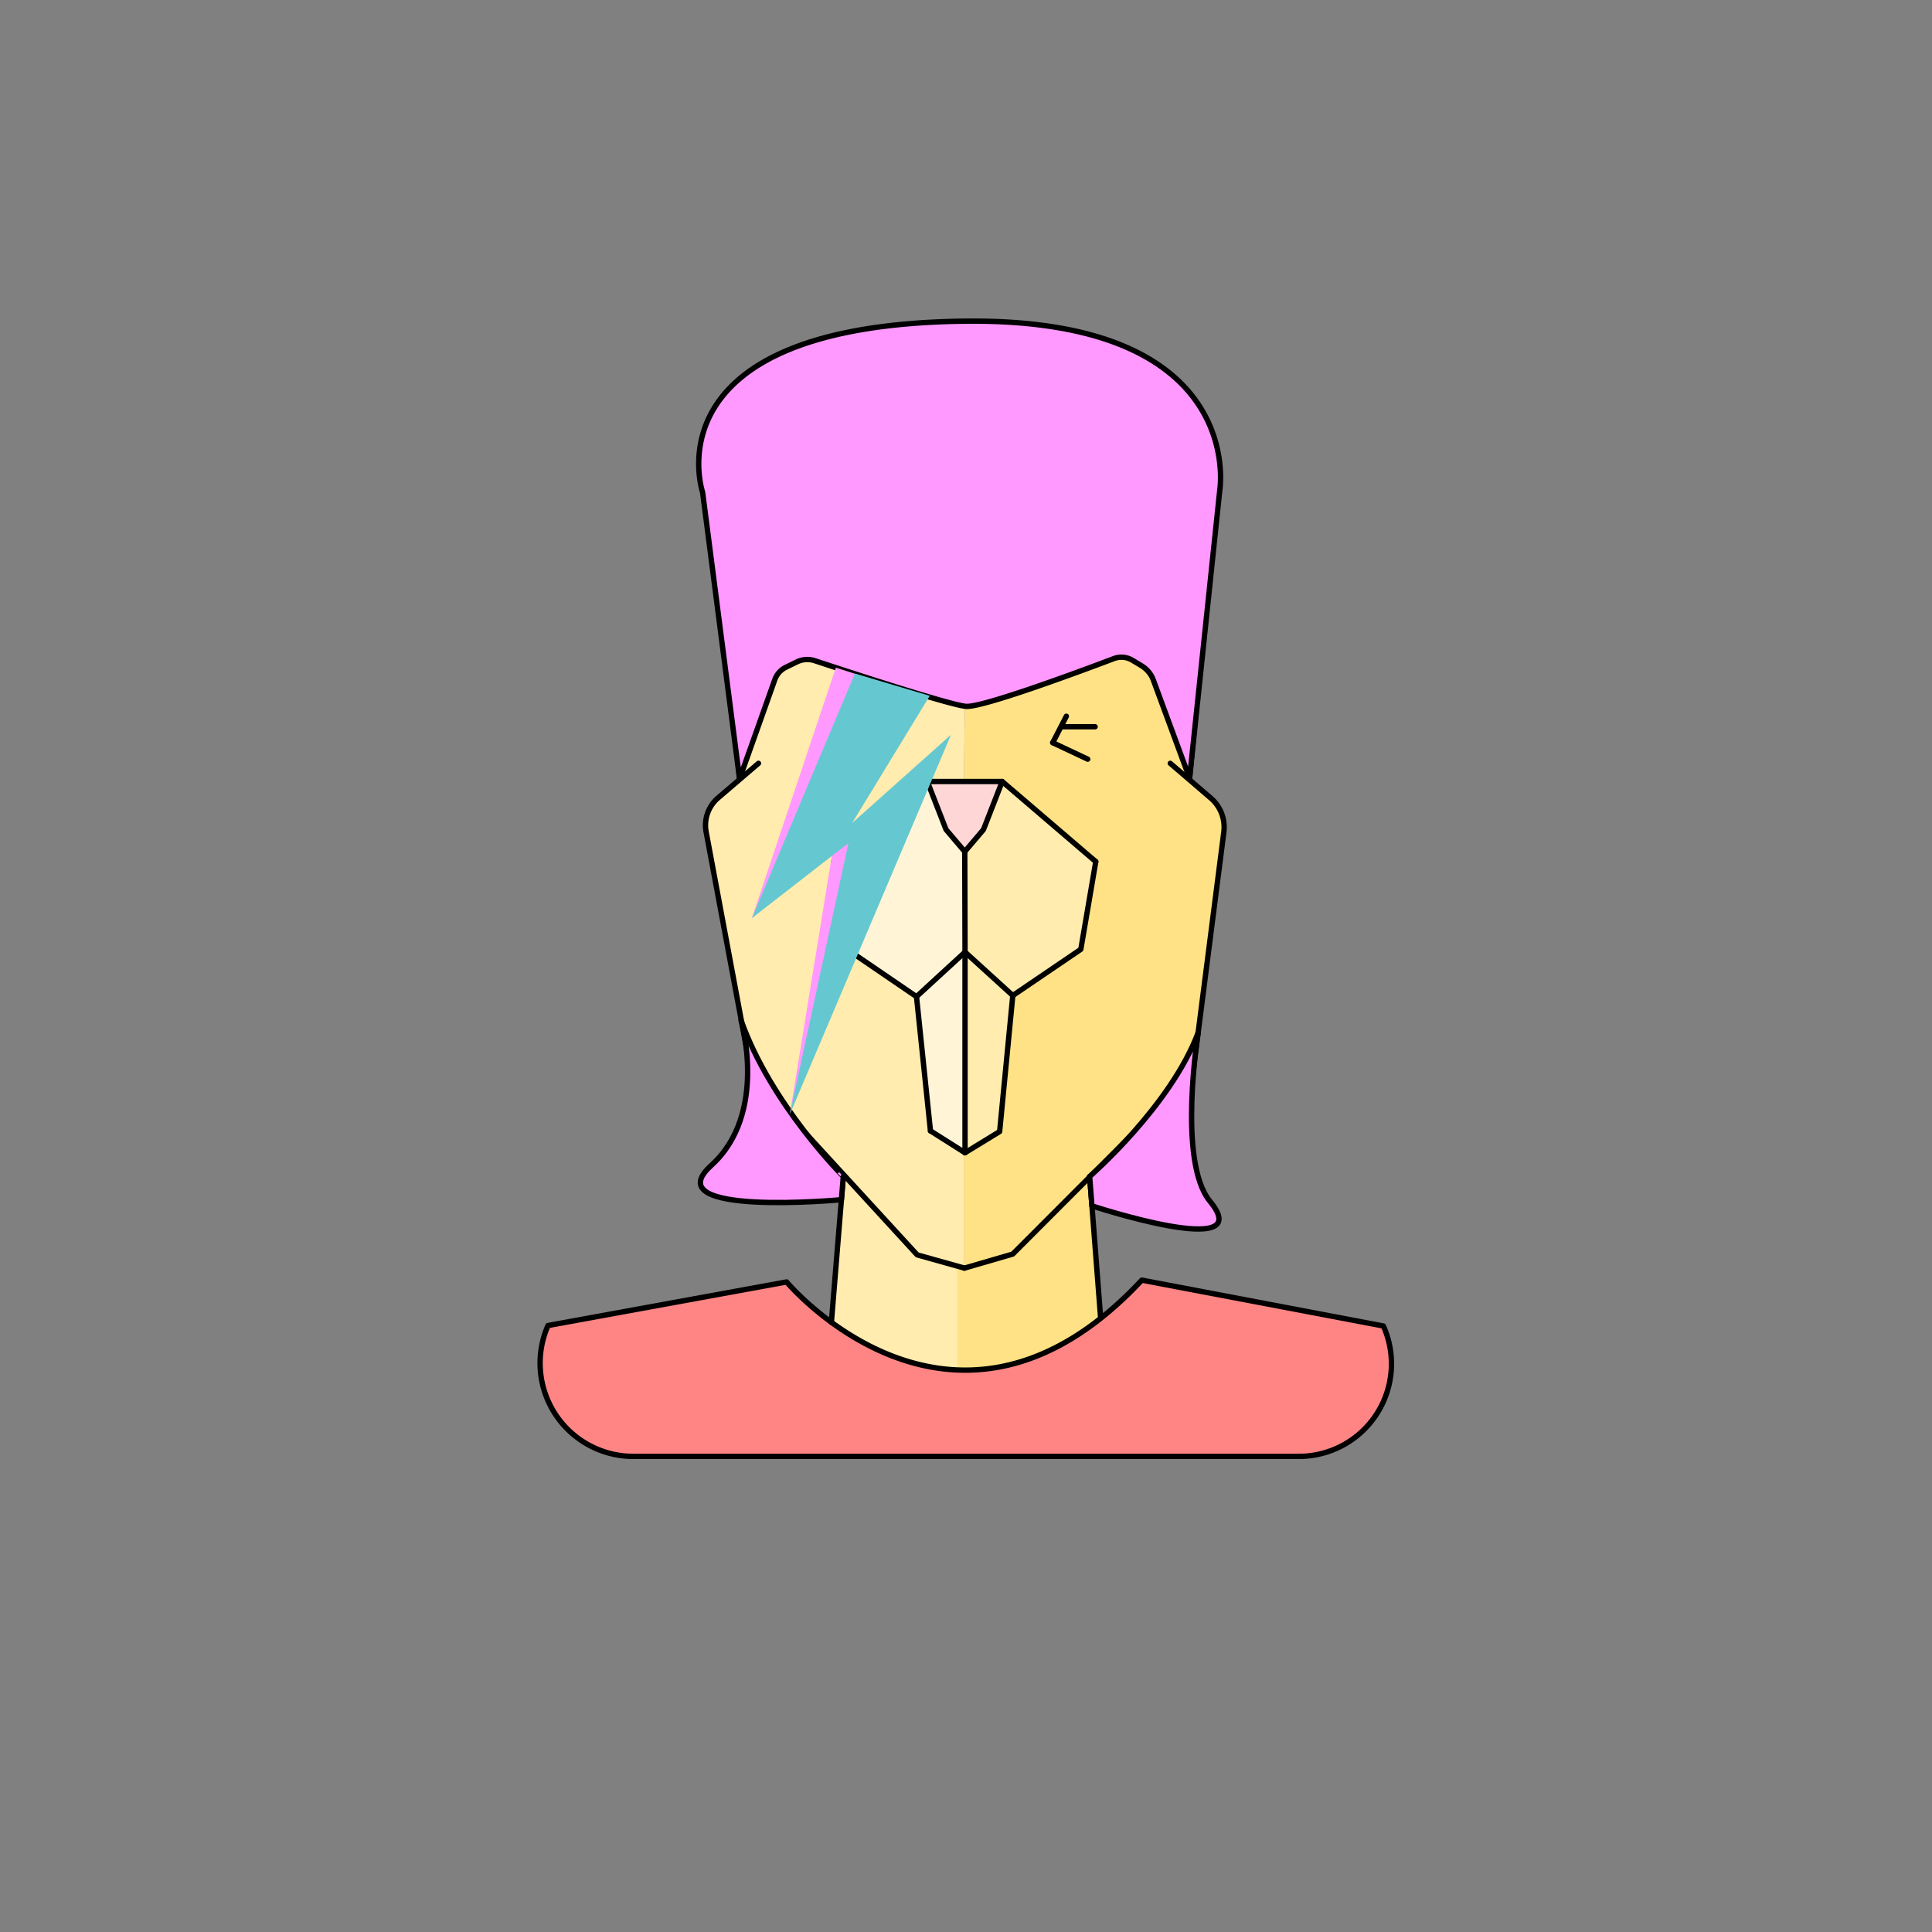 <svg xmlns="http://www.w3.org/2000/svg" viewBox="0 0 723.43 723.43"><rect x="0" y="0" width="723.43" height="723.43" fill="#808080" stroke="none"/><defs><style>.cls-1{isolation:isolate;}.cls-2{fill:#ff8585;}.cls-3{fill:#ffd6d6;}.cls-4{fill:#ffe285;}.cls-5{fill:#ffecae;}.cls-6{fill:#fff5d6;}.cls-7{fill:none;}.cls-7,.cls-8{stroke:#000;stroke-linecap:round;stroke-linejoin:round;stroke-width:2px;}.cls-10,.cls-8{fill:#f9f;}.cls-9{mix-blend-mode:multiply;}.cls-11{fill:#65c8d0;}</style></defs><g class="cls-1"><g id="CORPS_2" data-name="CORPS 2"><path class="cls-2" d="M294.51,479.34l-89.35,17h0a34.93,34.93,0,0,0,32,49H486.32A34.67,34.67,0,0,0,518,496.51h0l-90.45-17.17s-60.38,75.83-133,0"/><polyline class="cls-3" points="347.35 292.54 354.88 311.38 361.25 318.89 368.26 310.63 375.27 292.63 347.35 292.54"/><path class="cls-4" d="M408,440.43,379.6,470.05l-18.31,5.2-15.14-4.2-1,40.14s35.22,10.13,67.08-17.63"/><path class="cls-5" d="M316.34,440.72s25.26,27.13,27.12,29.16c2.5,2.72,15,4.86,15,4.86V513c-2.46-.63-26.79.09-47-18.37C313.27,473.64,316.34,440.72,316.34,440.72Z"/><path class="cls-5" d="M375.43,293.47l34.88,29.16h0l-5.6,32.84-22.58,15.34-2.89,2-4.93,50.94-13.37,7.84.31-112.66S369.62,312.87,375.43,293.47Z"/><path class="cls-6" d="M346.85,293l-34.66,29.67h0l6.53,33.87,24.54,16.27h0l5.15,50.68,12.53,8.1.31-112.66S352.65,312.36,346.85,293Z"/><path class="cls-4" d="M361.42,253.54l-.48,39,14.33.09,35,30-5.6,32.84-25.47,17.3-4.93,50.94-13.37,7.84v43.19l18.3-5.2L446.68,402l11.58-90.52A14.4,14.4,0,0,0,453.81,299l-8.38-7.52L449.6,248,426,247.31l-9.24-9.25Z"/><path class="cls-5" d="M361.42,253.54l-.48,39H347.35l-35.05,30,6.42,34,24.54,16.27,5.05,50.85,12.63,7.93v43.19l-17.54-5.27-62-67.28-16.6-90.87a13.53,13.53,0,0,1,4.08-12.46l8.09-7.23L273,248l23.39-.44,9.23-9.25Z"/><line class="cls-7" x1="431.56" y1="252.9" x2="425.97" y2="247.31"/><path class="cls-7" d="M438.21,285.83,453.56,299a14.4,14.4,0,0,1,4.68,12.71L446.68,402l-67.47,67.58-18.09,5.27"/><path class="cls-7" d="M284,285.83l-15.31,13.11a13.51,13.51,0,0,0-4.26,12.68l16.91,90.57,62.1,67.69,17.66,4.95"/><polyline class="cls-7" points="276.93 291.63 272.76 248.24 296.4 247.51 305.63 238.26 361.2 253.63 361.2 253.63 416.73 238.06 425.97 247.31 449.6 248.04 445.43 291.43"/><line class="cls-7" x1="394.19" y1="278.1" x2="399.29" y2="268.18"/><line class="cls-7" x1="394.19" y1="278.1" x2="407.3" y2="284.27"/><line class="cls-7" x1="397.43" y1="272.13" x2="410.07" y2="272.13"/><line class="cls-7" x1="328.28" y1="278.4" x2="323.18" y2="268.48"/><line class="cls-7" x1="328.28" y1="278.4" x2="315.17" y2="284.57"/><line class="cls-7" x1="325.04" y1="272.43" x2="312.4" y2="272.43"/><line class="cls-7" x1="379.24" y1="372.77" x2="361.35" y2="356.5"/><line class="cls-7" x1="348.41" y1="423.45" x2="343.18" y2="373.19"/><polyline class="cls-7" points="410.31 322.63 375.27 292.63 368.26 310.63 361.25 318.89"/><polyline class="cls-7" points="379.24 372.77 404.71 355.47 410.31 322.63"/><polyline class="cls-7" points="312.19 322.63 318.72 356.5 343.18 373.19 361.35 356.5 361.25 318.89 354.24 310.63 347.23 292.63 312.19 322.63 347.23 292.63 375.27 292.63"/><line class="cls-7" x1="361.35" y1="431.64" x2="361.35" y2="356.5"/><line class="cls-7" x1="348.41" y1="423.45" x2="361.35" y2="431.64"/><polyline class="cls-7" points="379.24 372.77 374.31 423.71 361.35 431.64"/><line class="cls-7" x1="412.1" y1="493.14" x2="408.02" y2="440.54"/><line class="cls-7" x1="315.77" y1="440.55" x2="311.31" y2="495.16"/><path class="cls-7" d="M518,496.51h0l-90.45-17.17c-70.41,75.43-133,.68-133,.68l-89.35,16.32h0a34.93,34.93,0,0,0,32,49H486.32A34.67,34.67,0,0,0,518,496.51Z"/></g><g id="Calque_15" data-name="Calque 15"><path class="cls-8" d="M445.43,291.43l-13.58-36.82a10.41,10.41,0,0,0-4.43-5.33L424,247.22a8,8,0,0,0-6.93-.61c-11.85,4.49-49.22,18.41-55.37,17.88S317,251.34,305.12,247.41a9,9,0,0,0-6.78.46l-4.09,2a8.23,8.23,0,0,0-4.13,4.64l-13.19,37.12L263.09,184.34s-21.18-62.65,98.1-64.08C467,119,456.76,183.32,456.76,183.32Z"/><path class="cls-8" d="M277.47,382s10.3,35-11.14,54.39,48.73,12.83,48.73,12.83l.71-8.7S288.63,413.54,277.47,382Z"/><path class="cls-8" d="M448.65,386.63s-7.83,48.34,4.41,63.18c18.39,22.32-44.19,1.72-44.19,1.72l-.85-11S438.5,414,448.65,386.63Z"/><g class="cls-9"><polygon class="cls-10" points="312.98 250 281.55 343.79 282.79 342.82 317.13 312.72 322.19 311.04 295.74 417.27 313.6 307.46 339.01 258.31 312.98 250"/><polygon class="cls-11" points="320.11 252.21 281.55 343.79 317.68 315.7 295.74 417.27 356.11 275.11 319.09 308.17 348.14 260.54 320.11 252.21"/></g></g></g></svg>